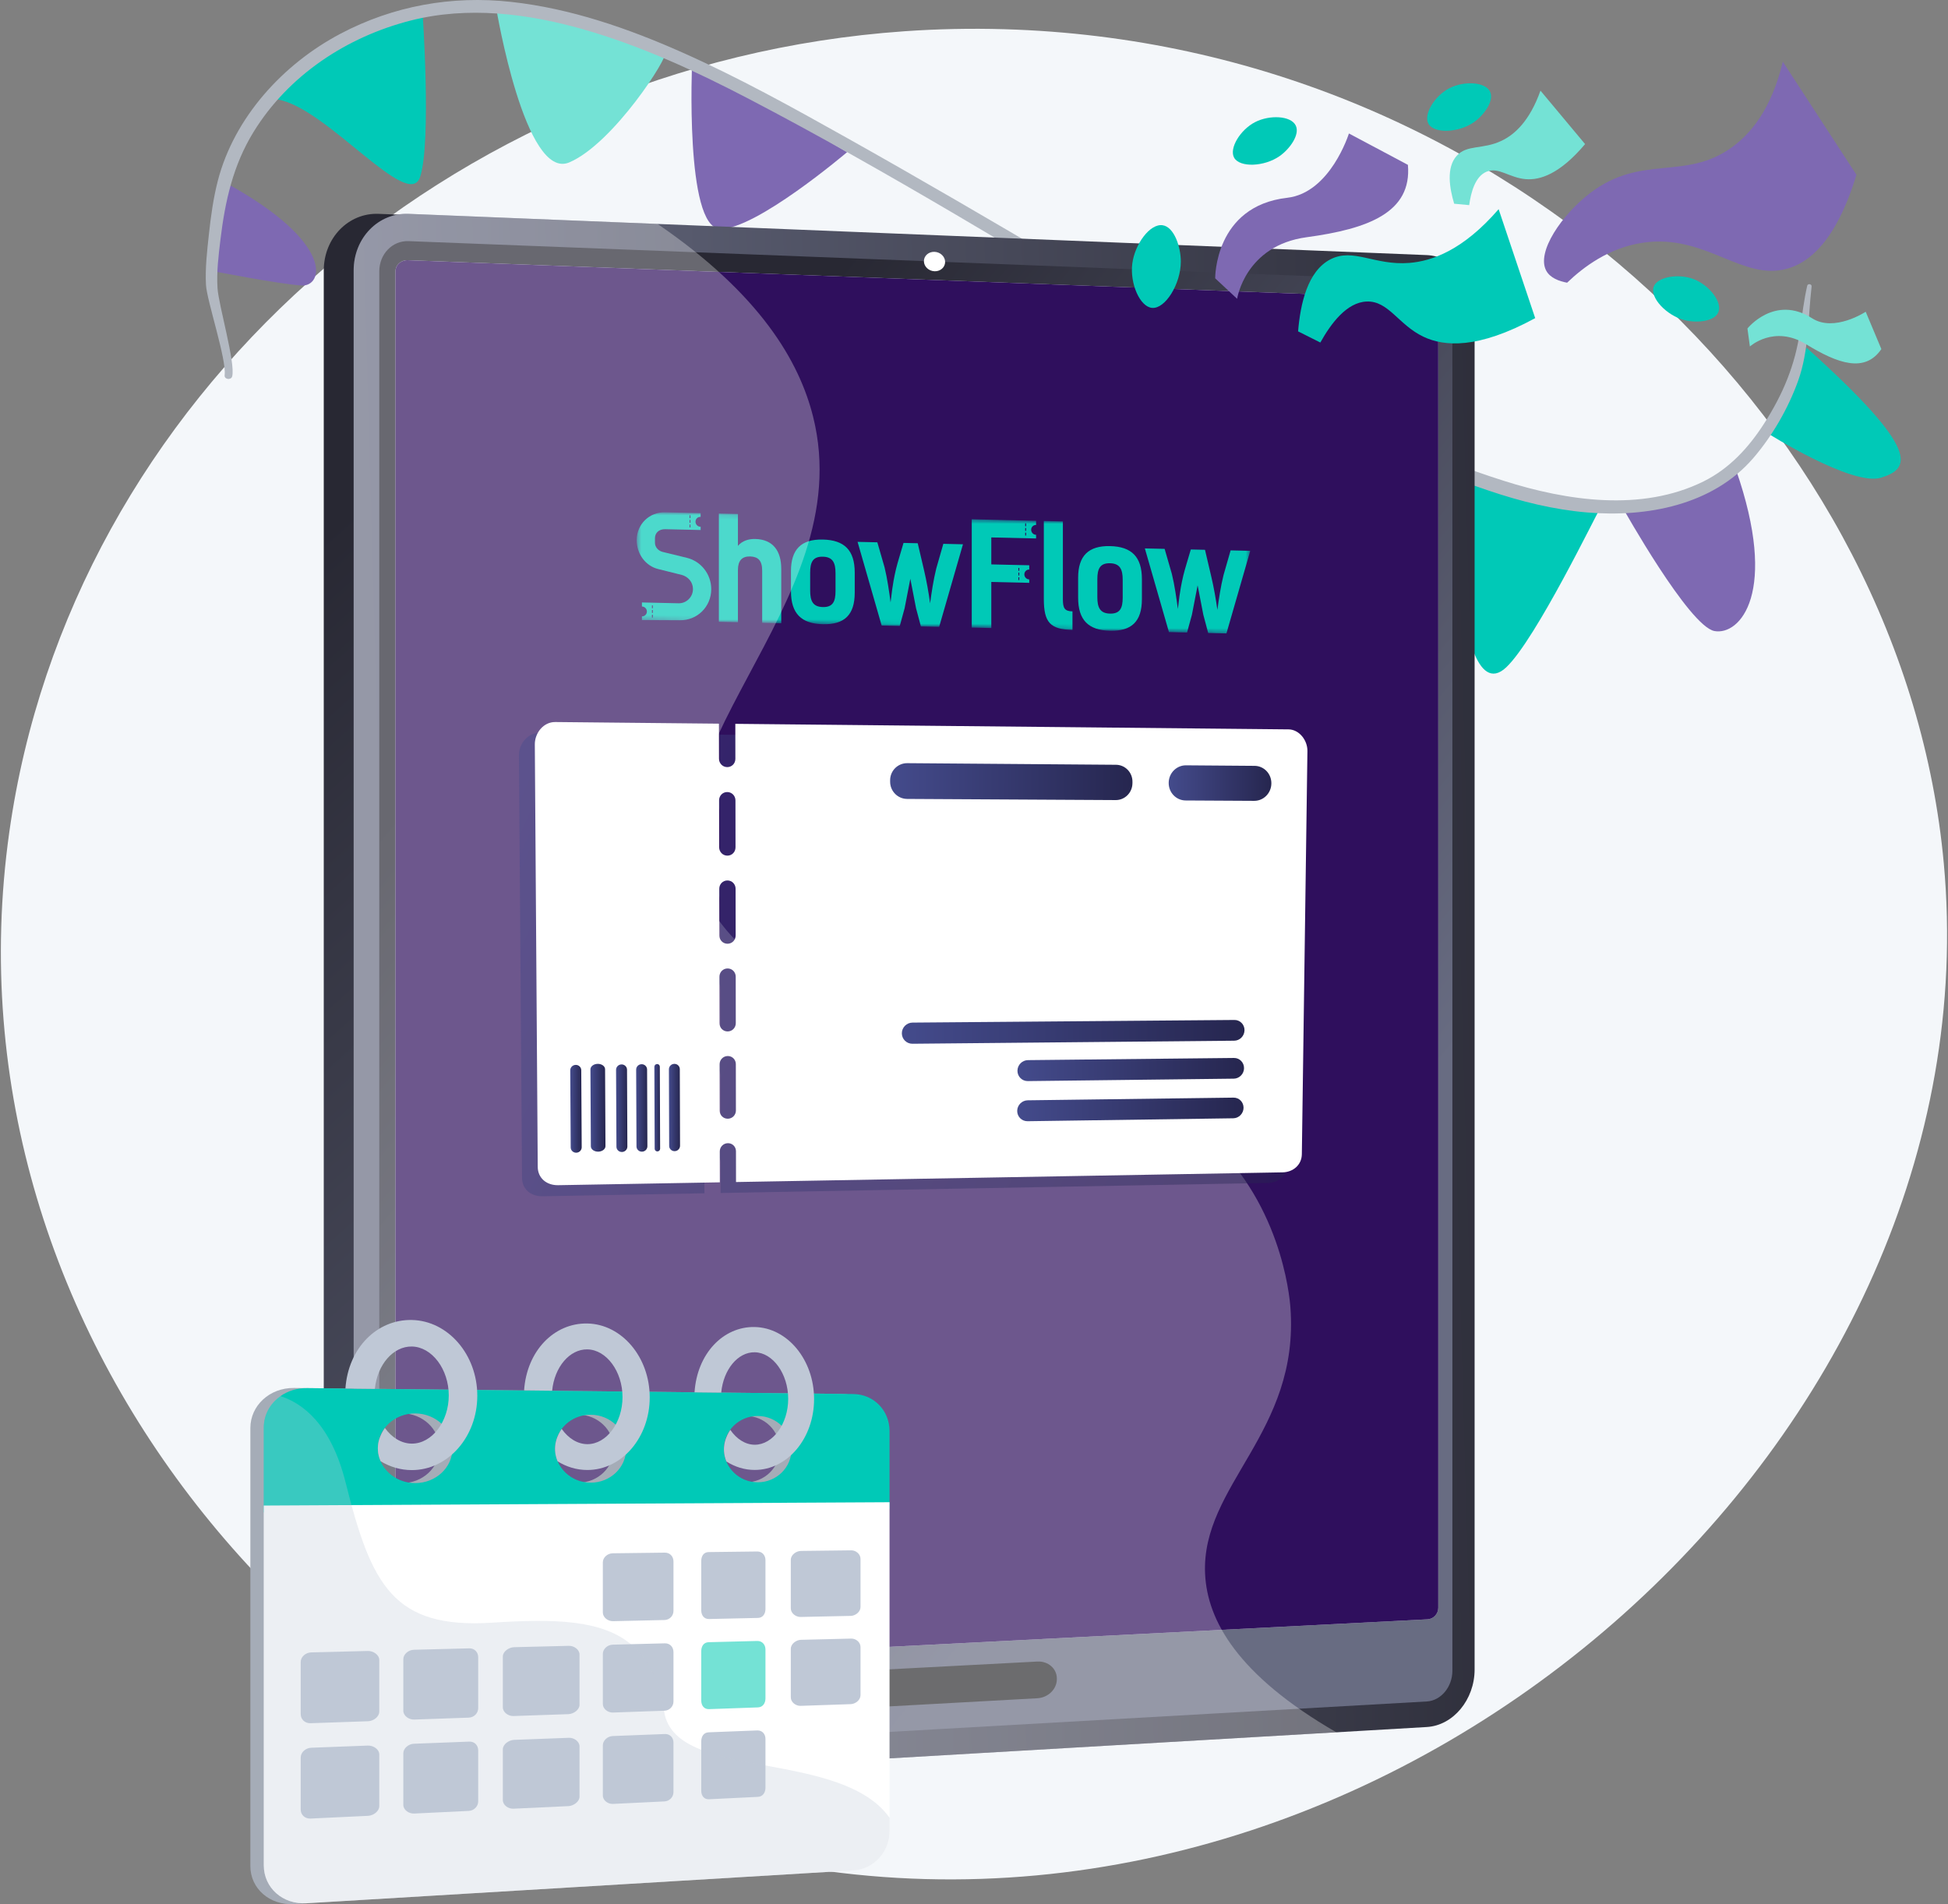 <svg width="448" height="438" viewBox="0 0 448 438" fill="none" xmlns="http://www.w3.org/2000/svg">
<rect x="0" y="0" width="448" height="438" fill="#808080" stroke="none"/>
<path d="M187.009 429.942C75.972 413.126 -14.263 308.144 2.131 191.459C16.116 91.946 103.363 14.503 207.989 7.19C215.566 6.659 223.228 6.495 230.963 6.719C289.33 8.404 341.188 31.75 379.543 67.078C417.717 102.236 442.518 149.26 447.034 198.596C459.06 329.857 325.112 450.855 187.007 429.94L187.009 429.942Z" fill="#F4F7FA"/>
<path d="M415.497 80.002L406.323 99.534C406.323 99.534 425.946 111.953 432.6 109.88C439.255 107.805 442.1 103.902 415.497 80.002Z" fill="#00C9B7"/>
<path d="M399.212 107.963C399.068 107.549 391.411 116.108 373.185 116.777C373.185 116.777 388.456 144.086 394.29 145.154C400.124 146.221 409.13 136.405 399.21 107.963H399.212Z" fill="#7E69B2"/>
<path d="M367.829 117.271C367.219 118.025 353.27 146.984 346.419 153.484C339.568 159.984 336.538 143.257 335.856 134.601C335.174 125.945 336.797 109.623 336.797 109.623L367.829 117.271Z" fill="#00C9B7"/>
<path d="M194.82 34.995C194.82 34.995 173.679 52.987 165.567 52.635C157.456 52.284 159.178 14.09 159.178 14.09L194.82 34.995Z" fill="#7E69B2"/>
<path d="M152.927 12.132C154.015 12.758 141.108 32.999 130.932 37.353C120.757 41.708 114.147 2.035 114.147 2.035C114.147 2.035 136.642 2.76 152.927 12.132Z" fill="#74E2D5"/>
<path d="M97.165 2.652C97.165 2.652 99.253 32.41 96.636 40.644C94.02 48.877 75.137 24.752 63.871 22.894C63.871 22.894 72.703 6.981 97.165 2.653V2.652Z" fill="#00C9B7"/>
<path d="M51.992 42.101L48.553 62.284C48.553 62.284 64.497 65.404 69.407 65.666C74.316 65.928 77.137 55.912 51.992 42.101Z" fill="#7E69B2"/>
<path d="M78.292 7.76C90.48 1.334 103.927 -1.077 117.589 0.438C131.215 1.947 144.327 6.482 156.801 12.017C169.875 17.819 182.4 24.783 194.867 31.774C211.591 41.152 228.143 50.832 244.66 60.573C252.986 65.483 261.305 70.403 269.641 75.298C277.923 80.16 286.143 85.216 294.627 89.719C302.927 94.125 311.575 97.823 320.324 101.236C328.728 104.517 337.191 107.848 345.79 110.583C360.315 115.201 377.533 117.789 391.768 110.742C397.72 107.797 402.138 102.977 405.691 97.454C410.005 90.746 412.895 83.936 413.973 76.007C414.443 72.555 414.852 69.132 415.62 65.728C415.748 65.162 416.701 65.301 416.634 65.886C415.794 73.122 416.027 80.627 413.539 87.574C411.277 93.888 407.598 100.291 403.215 105.375C393.857 116.226 378.707 119.033 365.008 117.878C357.304 117.229 349.759 115.354 342.45 112.88C333.763 109.941 325.156 106.632 316.639 103.236C308.043 99.808 299.557 96.07 291.421 91.65C282.966 87.058 274.735 82.015 266.455 77.114C235.284 58.664 204.39 39.545 172.265 22.771C160.024 16.378 147.394 10.524 134.079 6.731C121.291 3.089 107.551 1.398 94.502 4.712C79.744 8.46 66.315 17.322 58.286 30.393C53.601 38.021 51.758 46.307 50.7 55.102C50.254 58.803 49.786 62.541 50.024 66.274C50.275 70.212 54.182 83.46 53.4 86.558C53.158 87.513 51.523 87.296 51.66 86.286C52.143 82.713 47.563 69.132 47.371 65.533C47.165 61.643 47.627 57.736 48.045 53.875C48.491 49.762 49.052 45.639 50.084 41.626C53.845 26.997 65.126 14.706 78.29 7.765L78.292 7.76Z" fill="#B2B8C1"/>
<path d="M332.254 384.029C332.254 390.969 327.33 396.9 321.26 397.254L87.092 410.922C80.137 411.327 74.46 405.588 74.46 398.125V62.211C74.46 54.748 80.137 48.906 87.092 49.189L321.26 58.679C327.33 58.925 332.254 64.769 332.254 71.707V384.029Z" fill="url(#paint0_linear_2189_294294)"/>
<path d="M339.129 384.029C339.129 390.969 334.206 396.9 328.135 397.254L93.967 410.922C87.012 411.327 81.335 405.588 81.335 398.125V62.211C81.335 54.748 87.012 48.906 93.967 49.189L328.135 58.679C334.206 58.925 339.129 64.769 339.129 71.707V384.029Z" fill="url(#paint1_linear_2189_294294)"/>
<path d="M87.226 62.428V397.804C87.226 401.792 90.247 404.855 93.967 404.644L279.169 394.152L328.135 391.377C331.388 391.194 334.02 388.028 334.02 384.309V71.52C334.02 67.8 331.388 64.682 328.135 64.555L277.401 62.586L93.967 55.466C90.247 55.322 87.226 58.437 87.226 62.426V62.428Z" fill="url(#paint2_linear_2189_294294)"/>
<path d="M330.774 369.845C330.774 371.228 329.666 372.412 328.302 372.48L93.777 384.472C92.218 384.552 90.95 383.411 90.95 381.93V62.434C90.95 60.953 92.22 59.797 93.777 59.854L328.302 68.674C329.666 68.725 330.774 69.892 330.774 71.276V369.843V369.845Z" fill="#E7EBF2"/>
<path d="M330.774 369.845C330.774 371.228 329.666 372.412 328.302 372.48L93.777 384.472C92.218 384.552 90.95 383.411 90.95 381.93V62.434C90.95 60.953 92.22 59.797 93.777 59.854L328.302 68.674C329.666 68.725 330.774 69.892 330.774 71.276V369.843V369.845Z" fill="#2F0F5D"/>
<path d="M238.573 390.638L190.951 393.257C188.405 393.398 186.338 391.631 186.338 389.313V389.139C186.338 386.822 188.405 384.834 190.951 384.7L238.573 382.195C241.047 382.066 243.052 383.809 243.052 386.09V386.261C243.052 388.542 241.049 390.502 238.573 390.638Z" fill="#2E2E30"/>
<path d="M217.359 60.257C217.359 61.49 216.268 62.448 214.922 62.396C213.574 62.344 212.481 61.301 212.481 60.067C212.481 58.832 213.574 57.873 214.922 57.928C216.268 57.98 217.359 59.023 217.359 60.257Z" fill="white"/>
<mask id="mask0_2189_294294" style="mask-type:luminance" maskUnits="userSpaceOnUse" x="146" y="117" width="142" height="29">
<path d="M146.434 117.688L287.531 120.912V145.828L146.434 142.604V117.688Z" fill="white"/>
</mask>
<g mask="url(#mask0_2189_294294)">
<path d="M157.972 128.314L152.377 126.948C151.432 126.715 150.628 125.881 150.628 124.857V123.796C150.628 122.63 151.5 121.693 152.973 121.728L161.133 121.915V121.159C161.115 121.159 161.096 121.164 161.075 121.164C160.457 121.149 159.951 120.63 159.951 120.003C159.951 119.375 160.454 118.878 161.075 118.892C161.093 118.892 161.109 118.896 161.126 118.9V118.025L152.98 117.838C149.336 117.752 146.434 120.586 146.434 124.228C146.434 127.517 148.533 130.184 151.328 130.882L156.781 132.245C158.249 132.632 159.368 133.897 159.368 135.488C159.368 137.328 157.864 138.812 156.047 138.77L147.633 138.579V139.508H147.648C148.266 139.523 148.772 140.042 148.772 140.67C148.772 141.297 148.269 141.794 147.648 141.78H147.63V142.628L156.297 142.674C160.32 142.767 163.569 139.587 163.569 135.518C163.569 132.05 161.192 129.097 157.975 128.315L157.972 128.309V128.314ZM158.582 118.517L158.788 118.522V119.177L158.582 119.172V118.515V118.517ZM158.582 119.589L158.788 119.594V120.249L158.582 120.244V119.589ZM158.582 120.661L158.788 120.665V121.32L158.582 121.316V120.661ZM150.138 142.055L149.932 142.05V141.395L150.138 141.4V142.055ZM150.138 140.983L149.932 140.978V140.323L150.138 140.328V140.983ZM150.138 139.911L149.932 139.906V139.251L150.138 139.256V139.911Z" fill="#00C9B7"/>
<path d="M237.148 121.86C237.148 121.232 237.651 120.735 238.273 120.75H238.279V119.79L223.485 119.451V144.364L227.979 144.466V133.866L236.705 134.066V133.28H236.702C236.081 133.265 235.578 132.746 235.578 132.119C235.578 131.491 236.081 130.994 236.702 131.008H236.705V130.026L227.979 129.826V123.622L238.279 123.857V123.02H238.273C237.651 123.005 237.148 122.486 237.148 121.858V121.86ZM234.206 130.638L234.412 130.643V131.297L234.206 131.293V130.638ZM234.206 131.71L234.412 131.714V132.369L234.206 132.365V131.71ZM234.206 132.781L234.412 132.786V133.441L234.206 133.436V132.781ZM235.983 123.184L235.776 123.179V122.525L235.983 122.529V123.184ZM235.983 122.112L235.776 122.108V121.453L235.983 121.457V122.112ZM235.983 121.041L235.776 121.036V120.381L235.983 120.386V121.041Z" fill="#00C9B7"/>
<path d="M175.284 143.264V131.259C175.284 128.93 174.354 128.066 172.53 127.994C170.64 127.951 169.711 128.967 169.711 131.103V143.137L165.326 143.037V118.124L169.711 118.224V125.568C170.671 124.394 172.177 123.941 173.682 123.977C177.781 124.071 179.671 126.737 179.671 130.844V143.366L175.286 143.265L175.284 143.264Z" fill="#00C9B7"/>
<path d="M189.237 124.108C184.274 123.994 181.904 126.366 181.904 131.381V135.975C181.904 141.12 184.276 143.47 189.237 143.583C194.2 143.696 196.571 141.455 196.571 136.31V131.716C196.571 126.571 194.199 124.221 189.237 124.108ZM192.153 135.983C192.153 138.345 191.546 139.69 189.237 139.637C186.929 139.585 186.322 138.211 186.322 135.848V131.706C186.322 129.344 186.929 127.999 189.237 128.052C191.546 128.104 192.153 129.478 192.153 131.841V135.983Z" fill="#00C9B7"/>
<path d="M211.058 124.959L212.499 131.107C213.109 133.711 213.554 136.243 213.907 138.776C214.227 136.358 214.676 133.36 215.316 130.785L216.947 125.093L221.463 125.197L215.986 144.195L211.791 144.099L210.67 139.899L209.358 133.139L208.047 139.903L206.925 143.986L202.764 143.89L197.224 124.641L201.77 124.745L203.435 130.512C204.075 133.115 204.491 136.133 204.813 138.567C205.071 136.828 205.133 134.887 206.063 130.895C206.448 129.285 207.119 127.264 207.791 124.884L211.059 124.959V124.962L211.058 124.959Z" fill="#00C9B7"/>
<path d="M240.058 119.83L244.44 119.93V137.799C244.44 139.898 244.823 140.586 246.648 140.63V144.895C241.562 144.778 240.058 143.225 240.058 137.764V119.831H240.062L240.058 119.83Z" fill="#00C9B7"/>
<path d="M255.282 125.616C250.318 125.502 247.948 127.874 247.948 132.889V137.483C247.948 142.628 250.32 144.978 255.282 145.091C260.245 145.205 262.615 142.963 262.615 137.818V133.224C262.615 128.079 260.243 125.729 255.282 125.616ZM258.197 137.491C258.197 139.853 257.59 141.198 255.282 141.146C252.973 141.093 252.366 139.719 252.366 137.357V133.214C252.366 130.852 252.973 129.507 255.282 129.56C257.59 129.612 258.197 130.986 258.197 133.349V137.491Z" fill="#00C9B7"/>
<path d="M277.124 126.467L278.565 132.615C279.175 135.219 279.621 137.751 279.974 140.285C280.294 137.866 280.742 134.868 281.383 132.293L283.016 126.601L287.531 126.705L282.055 145.703L277.861 145.607L276.739 141.407L275.428 134.647L274.116 141.411L272.995 145.494L268.834 145.398L263.294 126.149L267.84 126.253L269.505 132.02C270.145 134.623 270.559 137.641 270.883 140.075C271.14 138.336 271.203 136.395 272.132 132.403C272.517 130.793 273.187 128.772 273.861 126.392L277.129 126.467V126.47H277.126L277.124 126.467Z" fill="#00C9B7"/>
</g>
<g style="mix-blend-mode:screen" opacity="0.3">
<path d="M277.147 362.046C276.191 341.577 298.951 329.573 296.764 300.698C296.566 298.093 294.533 275.749 276.549 260.602C260.4 247.002 246.825 252.118 216.936 241.27C195.988 233.667 172.436 225.119 162.911 207.97C143.994 173.911 198.047 139.895 186.985 95.804C183.814 83.17 174.864 67.683 151.224 51.511L93.967 49.19C87.012 48.909 81.335 54.749 81.335 62.212V398.126C81.335 405.59 87.012 411.329 93.967 410.923L307.328 398.47C284.602 385.333 277.645 372.71 277.148 362.046H277.147Z" fill="white"/>
</g>
<path d="M279.469 64.019L284.515 68.731C284.515 68.731 286.33 56.485 300.518 54.565C314.706 52.645 324.744 48.853 323.789 37.919L310.224 30.702C310.224 30.702 305.972 44.358 296.031 45.495C279.282 47.412 279.469 64.019 279.469 64.019Z" fill="#7E69B2"/>
<path d="M298.533 76.224C299.052 69.993 300.678 62.328 306.028 59.626C311.272 56.975 316.122 61.103 324.088 60.479C329.302 60.07 336.471 57.578 344.654 48.118C347.458 56.471 350.261 64.825 353.064 73.178C339.886 80.352 332.105 79.73 327.318 77.435C321.609 74.699 319.335 69.188 314.344 69.357C309.708 69.513 306.063 74.459 303.651 78.79C301.945 77.933 300.239 77.079 298.533 76.222V76.224Z" fill="#00C9B7"/>
<path d="M401.876 75.558L402.438 79.702C402.438 79.702 407.983 74.651 415.376 79.187C422.768 83.724 428.933 85.791 432.674 80.294L429.075 71.71C429.075 71.71 421.847 76.488 416.746 73.213C408.154 67.694 401.876 75.558 401.876 75.558Z" fill="#74E2D5"/>
<path d="M334.428 46.862C333.349 43.23 332.581 38.546 335.006 35.845C337.383 33.195 341.028 34.457 345.387 32.353C348.24 30.976 351.739 27.991 354.277 20.85C357.697 24.948 361.118 29.047 364.539 33.144C358.679 40.093 354.149 41.455 350.943 41.212C347.119 40.925 344.622 38.313 341.843 39.508C339.26 40.617 338.292 44.211 337.883 47.185C336.731 47.078 335.581 46.969 334.429 46.862H334.428Z" fill="#74E2D5"/>
<path d="M355.604 62.269C353.269 57.985 359.235 49.34 365.677 44.422C377.554 35.353 387.498 41.661 398.274 33.9C402.406 30.924 407.323 25.403 410.013 14.197C415.657 22.868 421.3 31.539 426.944 40.209C422.214 55.642 416.011 60.351 411.17 61.763C400.694 64.817 392.314 53.696 377.826 55.832C369.954 56.992 364.07 61.507 360.401 65.028C358.574 64.686 356.523 63.955 355.604 62.269Z" fill="#7E69B2"/>
<path d="M333.341 20.285C336.646 18.584 341.581 18.784 342.686 21.085C343.693 23.18 341.284 26.491 338.956 28.116C335.434 30.574 329.8 30.772 328.512 28.478C327.311 26.336 329.913 22.049 333.341 20.285Z" fill="#00C9B7"/>
<path d="M260.411 60.592C260.991 56.173 264.455 51.388 267.372 51.809C270.026 52.191 271.567 56.782 271.564 60.175C271.557 65.311 268.006 71.056 264.975 70.823C262.146 70.604 259.809 65.175 260.409 60.593L260.411 60.592Z" fill="#00C9B7"/>
<path d="M288.656 28.085C291.961 26.384 296.895 26.583 298.001 28.885C299.007 30.979 296.598 34.291 294.271 35.915C290.748 38.374 285.114 38.572 283.827 36.278C282.626 34.136 285.228 29.848 288.656 28.085Z" fill="#00C9B7"/>
<path d="M389.662 64.266C393.11 65.654 396.185 69.518 395.165 71.862C394.239 73.991 390.158 74.334 387.407 73.635C383.244 72.577 379.41 68.443 380.305 65.969C381.14 63.659 386.086 62.827 389.662 64.266Z" fill="#00C9B7"/>
<path d="M202.186 329.255C202.186 324.544 198.382 320.683 193.627 320.632L67.6 319.265C62 319.204 57.578 323.33 57.578 328.485V429.255C57.578 434.41 62.014 438.317 67.615 437.98L70.632 437.798L70.792 437.049L193.648 426.484C198.403 426.188 202.187 426.057 202.187 421.346V329.257L202.186 329.255ZM92.486 341.152C87.716 341.163 83.83 337.56 83.83 333.105C83.83 328.65 87.716 325.067 92.486 325.102C97.229 325.137 101.053 328.741 101.053 333.149C101.053 337.558 97.229 341.143 92.486 341.152ZM132.988 341.058C128.45 341.069 124.754 337.555 124.754 333.208C124.754 328.862 128.452 325.367 132.988 325.402C137.501 325.436 141.14 328.95 141.14 333.252C141.14 337.553 137.501 341.048 132.988 341.06V341.058ZM171.548 340.969C167.225 340.978 163.705 337.549 163.705 333.308C163.705 329.066 167.227 325.654 171.548 325.688C175.846 325.72 179.314 329.15 179.314 333.349C179.314 337.549 175.846 340.959 171.548 340.97V340.969Z" fill="#A5ACB7"/>
<path d="M204.575 347.034V329.17C204.575 324.469 200.977 320.71 196.239 320.659L70.612 319.301C68.263 319.276 66.18 319.947 64.455 321.177C62.096 322.856 60.666 325.439 60.666 328.407V347.888L204.575 347.035V347.034ZM174.297 325.709C178.579 325.741 182.038 329.162 182.038 333.357C182.038 337.552 178.579 340.953 174.297 340.962C169.99 340.972 166.479 337.55 166.479 333.317C166.479 329.084 169.992 325.677 174.297 325.709ZM135.875 325.423C140.37 325.456 143.999 328.963 143.999 333.26C143.999 337.557 140.37 341.04 135.875 341.05C131.354 341.061 127.667 337.555 127.667 333.218C127.667 328.881 131.354 325.389 135.875 325.423ZM95.52 325.122C100.243 325.158 104.056 328.752 104.056 333.157C104.056 337.563 100.243 341.133 95.52 341.144C90.769 341.155 86.894 337.56 86.894 333.114C86.894 328.669 90.769 325.089 95.52 325.124V325.122Z" fill="#00C9B7"/>
<path d="M60.666 346.312V429.067C60.666 434.21 64.978 438.127 70.556 437.791L196.207 430.236C200.946 429.95 204.575 425.923 204.575 421.219V345.545L60.666 346.312Z" fill="white"/>
<path d="M154.884 359.161C154.884 358.033 154.075 357.129 152.909 357.144L140.91 357.294C139.723 357.308 138.638 358.248 138.638 359.386V370.894C138.638 372.035 139.793 372.932 140.98 372.907L152.815 372.642C153.983 372.616 154.885 371.68 154.885 370.551V359.16L154.884 359.161Z" fill="#BFC8D6"/>
<path d="M176.041 358.87C176.041 357.757 175.287 356.866 174.15 356.878L162.978 357.014C161.824 357.028 161.273 357.942 161.273 359.067V370.413C161.273 371.538 161.906 372.439 163.061 372.413L174.3 372.162C175.436 372.137 176.041 371.221 176.041 370.108V358.87Z" fill="#BFC8D6"/>
<path d="M197.9 358.576C197.9 357.477 196.858 356.599 195.753 356.613L184.206 356.751C183.083 356.765 181.87 357.672 181.87 358.781V369.972C181.87 371.081 183.011 371.964 184.134 371.939L195.638 371.693C196.743 371.669 197.9 370.761 197.9 369.662V358.576Z" fill="#BFC8D6"/>
<path d="M154.884 379.996C154.884 378.868 154.075 377.975 152.909 378.004L140.91 378.312C139.723 378.343 138.638 379.295 138.638 380.435V391.943C138.638 393.083 139.793 393.967 140.98 393.925L152.815 393.505C153.983 393.463 154.885 392.516 154.885 391.387V379.996H154.884Z" fill="#BFC8D6"/>
<path d="M176.041 379.426C176.041 378.312 175.287 377.432 174.15 377.461L162.978 377.745C161.824 377.776 161.273 378.697 161.273 379.822V391.168C161.273 392.293 161.906 393.184 163.061 393.142L174.3 392.743C175.436 392.703 176.041 391.777 176.041 390.663V379.426Z" fill="#74E2D5"/>
<path d="M197.9 378.854C197.9 377.755 196.858 376.886 195.753 376.915L184.206 377.197C183.083 377.226 181.87 378.143 181.87 379.251V390.443C181.87 391.551 183.011 392.424 184.134 392.385L195.638 391.994C196.743 391.956 197.9 391.039 197.9 389.941V378.855V378.854Z" fill="#BFC8D6"/>
<path d="M87.225 381.833C87.225 380.656 85.873 379.731 84.603 379.763L71.586 380.087C70.294 380.121 69.158 381.105 69.158 382.293V394.301C69.158 395.491 70.132 396.427 71.425 396.38L84.64 395.925C85.91 395.88 87.225 394.892 87.225 393.714V381.833Z" fill="#BFC8D6"/>
<path d="M109.976 381.207C109.976 380.047 109.142 379.127 107.908 379.159L95.188 379.485C93.932 379.517 92.755 380.497 92.755 381.67V393.505C92.755 394.677 94.015 395.585 95.271 395.54L107.788 395.098C109.023 395.054 109.976 394.08 109.976 392.92V381.207Z" fill="#BFC8D6"/>
<path d="M133.282 380.598C133.282 379.454 132.035 378.55 130.833 378.581L118.235 378.892C117.014 378.924 115.641 379.886 115.641 381.041V392.711C115.641 393.868 116.875 394.77 118.096 394.727L130.71 394.296C131.91 394.253 133.281 393.293 133.281 392.149V380.598H133.282Z" fill="#BFC8D6"/>
<path d="M154.884 400.831C154.884 399.703 154.075 398.821 152.909 398.866L140.91 399.331C139.723 399.377 138.638 400.343 138.638 401.482V412.99C138.638 414.131 139.793 415 140.98 414.942L152.815 414.367C153.983 414.311 154.885 413.351 154.885 412.222V400.831H154.884Z" fill="#BFC8D6"/>
<path d="M176.041 399.979C176.041 398.866 175.287 397.997 174.15 398.04L162.978 398.473C161.824 398.518 161.273 399.449 161.273 400.574V411.92C161.273 413.044 161.906 413.926 163.061 413.87L174.3 413.321C175.436 413.266 176.041 412.33 176.041 411.217V399.979Z" fill="#BFC8D6"/>
<path d="M87.225 403.564C87.225 402.386 85.873 401.476 84.603 401.525L71.586 402.019C70.294 402.068 69.158 403.067 69.158 404.255V416.263C69.158 417.453 70.132 418.376 71.425 418.312L84.64 417.686C85.91 417.624 87.225 416.622 87.225 415.445V403.564Z" fill="#BFC8D6"/>
<path d="M109.976 402.633C109.976 401.473 109.142 400.564 107.908 400.612L95.188 401.102C93.932 401.15 92.755 402.145 92.755 403.318V415.153C92.755 416.325 94.015 417.218 95.271 417.158L107.788 416.552C109.023 416.493 109.976 415.506 109.976 414.346V402.633Z" fill="#BFC8D6"/>
<path d="M133.282 401.725C133.282 400.581 132.035 399.689 130.833 399.736L118.235 400.209C117.014 400.257 115.641 401.232 115.641 402.387V414.057C115.641 415.214 116.875 416.102 118.096 416.043L130.71 415.452C131.91 415.394 133.281 414.421 133.281 413.276V401.725H133.282Z" fill="#BFC8D6"/>
<path d="M94.719 303.628C86.72 303.463 80.084 310.053 79.44 319.396L86.215 319.469C86.768 313.888 90.445 309.658 94.718 309.73C99.33 309.807 103.206 314.944 103.206 320.977C103.206 327.011 99.33 332.081 94.718 332.066C92.314 332.058 90.098 330.659 88.518 328.467C87.603 329.733 86.025 332.629 87.519 336.105C89.67 337.416 92.122 338.159 94.716 338.157C103.052 338.152 109.77 330.49 109.77 321.043C109.77 311.596 103.052 303.799 94.716 303.628H94.719Z" fill="#BFC8D6"/>
<path d="M135.079 304.435C127.461 304.278 121.142 310.711 120.53 319.827L126.982 319.897C127.508 314.45 131.009 310.321 135.081 310.39C139.474 310.463 143.167 315.476 143.167 321.364C143.167 327.252 139.474 332.202 135.081 332.189C132.79 332.181 130.68 330.816 129.177 328.678C128.305 329.913 126.802 332.739 128.225 336.13C130.274 337.41 132.61 338.135 135.081 338.133C143.02 338.13 149.422 330.648 149.422 321.426C149.422 312.204 143.02 304.596 135.081 304.433L135.079 304.435Z" fill="#BFC8D6"/>
<path d="M173.572 305.245C166.323 305.096 160.31 311.372 159.729 320.265L165.866 320.332C166.366 315.019 169.698 310.99 173.572 311.056C177.752 311.126 181.268 316.014 181.268 321.76C181.268 327.506 177.754 332.335 173.572 332.322C171.393 332.316 169.385 330.983 167.954 328.897C167.125 330.102 165.695 332.859 167.048 336.167C168.998 337.416 171.22 338.122 173.572 338.122C181.129 338.119 187.223 330.819 187.223 321.821C187.223 312.823 181.129 305.401 173.572 305.246V305.245Z" fill="#BFC8D6"/>
<g style="mix-blend-mode:multiply" opacity="0.3">
<path d="M204.575 418.124V421.22C204.575 425.921 200.977 429.951 196.239 430.236L70.559 437.791C64.982 438.127 60.668 434.21 60.668 429.068V328.405C60.668 325.437 62.094 322.803 64.455 321.126C69.576 322.76 76.123 327.558 79.487 341.02C85.412 364.704 90.482 374.699 113.174 373.253C127.586 372.335 138.579 372.533 145.414 378.48C149.077 381.662 151.563 386.512 152.743 393.75C153.433 397.984 156.519 400.559 160.923 402.347C165.228 404.101 170.671 405.102 176.469 406.182C187.087 408.152 199.088 410.377 204.575 418.123V418.124Z" fill="#BFC8D6"/>
</g>
<g style="mix-blend-mode:multiply" opacity="0.4">
<path d="M292.931 170.173L165.522 168.983L165.538 177.041C165.54 178.098 164.722 178.949 163.658 178.941C162.594 178.935 161.77 178.071 161.767 177.013L161.748 168.948L124.04 168.595C121.338 168.57 119.318 171.105 119.339 173.763L120.054 270.955C120.073 273.55 122.099 275.218 124.766 275.169L162.002 274.485L161.984 267.384C161.981 266.348 162.792 265.495 163.847 265.479C164.899 265.461 165.714 266.289 165.716 267.324L165.73 274.418L291.614 272.106C294.05 272.062 296.028 270.399 296.061 267.921L297.309 175.186C297.343 172.651 295.397 170.197 292.932 170.173H292.931ZM165.697 257.944C165.698 258.981 164.888 259.834 163.834 259.849C162.78 259.865 161.963 259.035 161.962 257.997L161.936 247.329C161.933 246.288 162.746 245.435 163.804 245.423C164.859 245.412 165.674 246.246 165.677 247.286L165.698 257.942L165.697 257.944ZM165.657 237.861C165.658 238.903 164.847 239.756 163.789 239.765C162.732 239.775 161.915 238.938 161.912 237.895L161.887 227.178C161.884 226.132 162.7 225.279 163.757 225.274C164.815 225.268 165.633 226.111 165.634 227.156L165.655 237.863L165.657 237.861ZM165.617 217.685C165.618 218.731 164.804 219.584 163.744 219.587C162.685 219.592 161.866 218.745 161.863 217.697L161.837 206.929C161.834 205.878 162.652 205.025 163.713 205.025C164.773 205.025 165.593 205.877 165.594 206.926L165.615 217.685H165.617ZM165.577 197.412C165.578 198.465 164.762 199.316 163.701 199.315C162.639 199.315 161.818 198.458 161.815 197.406L161.789 186.585C161.786 185.529 162.606 184.678 163.669 184.683C164.733 184.687 165.554 185.548 165.556 186.603L165.577 197.412Z" fill="url(#paint3_linear_2189_294294)"/>
<path d="M257.002 182.604C256.983 184.751 255.259 186.481 253.147 186.472L205.107 186.238C202.94 186.227 201.184 184.454 201.189 182.275V181.93C201.194 179.75 202.959 177.994 205.13 178.01L253.216 178.349C255.329 178.363 257.024 180.117 257.005 182.266L257.002 182.604Z" fill="url(#paint4_linear_2189_294294)"/>
<path d="M289.001 182.639C288.974 184.852 287.204 186.637 285.046 186.626L269.26 186.55C267.082 186.538 265.331 184.725 265.353 182.499V182.47C265.376 180.242 267.163 178.446 269.343 178.462L285.143 178.574C287.303 178.59 289.03 180.396 289.003 182.612V182.641L289.001 182.639Z" fill="url(#paint5_linear_2189_294294)"/>
<path d="M282.837 239.412C282.821 240.728 281.76 241.807 280.466 241.819L206.345 242.569C204.997 242.583 203.908 241.503 203.911 240.158C203.914 238.813 205.012 237.713 206.36 237.7L280.522 237.046C281.817 237.035 282.853 238.094 282.838 239.411L282.837 239.412Z" fill="url(#paint6_linear_2189_294294)"/>
<path d="M282.734 248.147C282.718 249.462 281.659 250.54 280.365 250.556L232.932 251.147C231.605 251.163 230.535 250.097 230.543 248.764C230.551 247.43 231.634 246.337 232.961 246.323L280.42 245.792C281.714 245.778 282.749 246.832 282.733 248.147H282.734Z" fill="url(#paint7_linear_2189_294294)"/>
<path d="M282.626 257.261C282.61 258.573 281.551 259.651 280.26 259.67L232.878 260.378C231.552 260.397 230.484 259.336 230.49 258.006C230.498 256.675 231.579 255.583 232.907 255.563L280.316 254.916C281.608 254.899 282.642 255.948 282.627 257.26L282.626 257.261Z" fill="url(#paint8_linear_2189_294294)"/>
<path d="M130.177 266.44C130.182 267.122 129.618 267.683 128.918 267.696C128.218 267.707 127.648 267.164 127.643 266.481L127.528 248.744C127.524 248.059 128.089 247.498 128.79 247.49C129.492 247.482 130.063 248.032 130.067 248.715L130.175 266.442L130.177 266.44Z" fill="url(#paint9_linear_2189_294294)"/>
<path d="M135.654 266.16C135.658 266.855 134.913 267.432 133.977 267.448C133.041 267.464 132.289 266.911 132.284 266.215L132.18 248.527C132.175 247.827 132.923 247.252 133.862 247.242C134.8 247.231 135.552 247.79 135.557 248.488L135.654 266.16Z" fill="url(#paint10_linear_2189_294294)"/>
<path d="M140.697 266.269C140.7 266.949 140.14 267.508 139.443 267.52C138.747 267.531 138.18 266.989 138.177 266.309L138.084 248.619C138.081 247.936 138.643 247.376 139.341 247.368C140.038 247.361 140.606 247.908 140.609 248.591L140.696 266.269H140.697Z" fill="url(#paint11_linear_2189_294294)"/>
<path d="M152.83 266.074C152.831 266.751 152.274 267.31 151.582 267.322C150.89 267.333 150.328 266.793 150.325 266.114L150.258 248.48C150.255 247.8 150.815 247.241 151.508 247.233C152.202 247.225 152.764 247.771 152.767 248.452L152.828 266.074H152.83Z" fill="url(#paint12_linear_2189_294294)"/>
<path d="M145.309 266.195C145.312 266.874 144.751 267.433 144.058 267.445C143.363 267.456 142.798 266.914 142.795 266.235L142.712 248.567C142.708 247.885 143.271 247.325 143.966 247.317C144.66 247.309 145.228 247.856 145.231 248.538L145.307 266.195H145.309Z" fill="url(#paint13_linear_2189_294294)"/>
<path d="M148.239 266.763C148.239 267.101 147.961 267.381 147.614 267.387C147.267 267.394 146.986 267.122 146.985 266.783L146.906 247.902C146.906 247.562 147.186 247.282 147.533 247.278C147.879 247.274 148.162 247.548 148.164 247.888L148.24 266.763H148.239Z" fill="url(#paint14_linear_2189_294294)"/>
</g>
<path d="M296.317 167.773L169.109 166.5L169.121 174.554C169.123 175.611 168.305 176.461 167.243 176.453C166.181 176.445 165.358 175.582 165.356 174.523L165.34 166.461L127.693 166.084C124.997 166.057 122.979 168.591 122.997 171.247L123.669 268.405C123.687 271.001 125.709 272.669 128.372 272.621L165.548 271.963L165.534 264.864C165.532 263.829 166.342 262.976 167.393 262.96C168.444 262.944 169.255 263.77 169.257 264.805L169.268 271.896L294.956 269.669C297.389 269.626 299.365 267.966 299.398 265.487L300.681 172.784C300.716 170.25 298.775 167.795 296.314 167.769L296.317 167.773ZM169.246 255.428C169.246 256.465 168.438 257.316 167.385 257.331C166.332 257.345 165.518 256.516 165.516 255.478L165.495 244.815C165.494 243.775 166.305 242.922 167.359 242.911C168.414 242.9 169.227 243.735 169.228 244.775L169.244 255.428H169.246ZM169.216 235.354C169.216 236.395 168.406 237.247 167.351 237.256C166.296 237.266 165.481 236.427 165.478 235.384L165.457 224.67C165.455 223.624 166.268 222.773 167.326 222.768C168.382 222.763 169.198 223.606 169.2 224.651L169.216 235.355V235.354ZM169.185 215.183C169.187 216.23 168.374 217.081 167.316 217.084C166.259 217.087 165.441 216.241 165.439 215.193L165.419 204.428C165.417 203.377 166.232 202.526 167.292 202.527C168.351 202.527 169.169 203.379 169.171 204.428L169.187 215.182L169.185 215.183ZM169.153 194.917C169.155 195.968 168.339 196.82 167.28 196.818C166.219 196.816 165.399 195.96 165.398 194.908L165.377 184.092C165.375 183.036 166.193 182.184 167.256 182.191C168.318 182.197 169.137 183.057 169.139 184.111L169.155 194.917H169.153Z" fill="white"/>
<path d="M260.438 180.175C260.419 182.32 258.695 184.05 256.588 184.037L208.623 183.772C206.459 183.761 204.706 181.986 204.713 179.807V179.462C204.719 177.283 206.483 175.53 208.649 175.546L256.66 175.916C258.77 175.932 260.462 177.686 260.443 179.833L260.44 180.172L260.438 180.175Z" fill="url(#paint15_linear_2189_294294)"/>
<path d="M292.387 180.231C292.359 182.443 290.592 184.226 288.437 184.215L272.676 184.128C270.5 184.116 268.752 182.303 268.775 180.076V180.047C268.797 177.819 270.583 176.026 272.76 176.042L288.536 176.164C290.693 176.18 292.416 177.99 292.387 180.202V180.231Z" fill="url(#paint16_linear_2189_294294)"/>
<path d="M286.21 236.981C286.194 238.297 285.134 239.374 283.843 239.387L209.837 240.087C208.492 240.099 207.404 239.019 207.408 237.676C207.411 236.331 208.507 235.232 209.853 235.221L283.9 234.617C285.193 234.606 286.228 235.667 286.212 236.983L286.21 236.981Z" fill="url(#paint17_linear_2189_294294)"/>
<path d="M286.103 245.713C286.087 247.026 285.028 248.104 283.738 248.118L236.378 248.677C235.052 248.693 233.985 247.626 233.993 246.294C234.001 244.962 235.083 243.869 236.408 243.855L283.793 243.356C285.084 243.342 286.118 244.398 286.102 245.711L286.103 245.713Z" fill="url(#paint18_linear_2189_294294)"/>
<path d="M285.991 254.824C285.975 256.136 284.918 257.212 283.629 257.231L236.319 257.907C234.995 257.926 233.928 256.864 233.936 255.535C233.944 254.206 235.025 253.113 236.349 253.096L283.685 252.481C284.976 252.463 286.007 253.514 285.991 254.826V254.824Z" fill="url(#paint19_linear_2189_294294)"/>
<path d="M133.779 263.897C133.782 264.579 133.22 265.14 132.522 265.151C131.824 265.162 131.254 264.619 131.249 263.937L131.142 246.204C131.137 245.519 131.702 244.959 132.402 244.951C133.102 244.943 133.672 245.492 133.677 246.176L133.779 263.896V263.897Z" fill="url(#paint20_linear_2189_294294)"/>
<path d="M139.247 263.623C139.25 264.317 138.507 264.894 137.573 264.909C136.638 264.923 135.888 264.37 135.883 263.675L135.785 245.994C135.782 245.294 136.528 244.721 137.464 244.711C138.4 244.701 139.153 245.259 139.156 245.959L139.245 263.624L139.247 263.623Z" fill="url(#paint21_linear_2189_294294)"/>
<path d="M144.282 263.735C144.285 264.413 143.724 264.974 143.029 264.985C142.335 264.996 141.769 264.453 141.766 263.774L141.681 246.091C141.678 245.409 142.24 244.849 142.937 244.842C143.633 244.834 144.199 245.382 144.202 246.064L144.282 263.736V263.735Z" fill="url(#paint22_linear_2189_294294)"/>
<path d="M156.395 263.548C156.396 264.225 155.839 264.782 155.149 264.794C154.459 264.805 153.897 264.263 153.895 263.586L153.836 245.959C153.834 245.278 154.393 244.721 155.085 244.713C155.777 244.705 156.339 245.251 156.341 245.932L156.395 263.548Z" fill="url(#paint23_linear_2189_294294)"/>
<path d="M148.886 263.664C148.889 264.343 148.33 264.902 147.636 264.913C146.943 264.925 146.379 264.383 146.376 263.704L146.301 246.042C146.298 245.36 146.858 244.801 147.553 244.794C148.248 244.786 148.812 245.334 148.815 246.015L148.886 263.666V263.664Z" fill="url(#paint24_linear_2189_294294)"/>
<path d="M151.812 264.233C151.812 264.571 151.534 264.851 151.187 264.856C150.842 264.861 150.56 264.591 150.56 264.252L150.489 245.377C150.489 245.037 150.769 244.757 151.116 244.754C151.462 244.751 151.743 245.024 151.745 245.364L151.814 264.233H151.812Z" fill="url(#paint25_linear_2189_294294)"/>
<defs>
<linearGradient id="paint0_linear_2189_294294" x1="89.303" y1="109.132" x2="316.324" y2="359.297" gradientUnits="userSpaceOnUse">
<stop stop-color="#282833"/>
<stop offset="1" stop-color="#686C82"/>
</linearGradient>
<linearGradient id="paint1_linear_2189_294294" x1="86.349" y1="230.256" x2="371.653" y2="222.308" gradientUnits="userSpaceOnUse">
<stop stop-color="#686C82"/>
<stop offset="1" stop-color="#282833"/>
</linearGradient>
<linearGradient id="paint2_linear_2189_294294" x1="288.263" y1="298.117" x2="115.529" y2="156.789" gradientUnits="userSpaceOnUse">
<stop stop-color="#686C82"/>
<stop offset="1" stop-color="#282833"/>
</linearGradient>
<linearGradient id="paint3_linear_2189_294294" x1="115.455" y1="181.285" x2="298.722" y2="262.766" gradientUnits="userSpaceOnUse">
<stop stop-color="#444B8C"/>
<stop offset="1" stop-color="#26264F"/>
</linearGradient>
<linearGradient id="paint4_linear_2189_294294" x1="201.198" y1="182.204" x2="257.011" y2="182.292" gradientUnits="userSpaceOnUse">
<stop stop-color="#444B8C"/>
<stop offset="1" stop-color="#26264F"/>
</linearGradient>
<linearGradient id="paint5_linear_2189_294294" x1="265.359" y1="182.53" x2="289.008" y2="182.567" gradientUnits="userSpaceOnUse">
<stop stop-color="#444B8C"/>
<stop offset="1" stop-color="#26264F"/>
</linearGradient>
<linearGradient id="paint6_linear_2189_294294" x1="203.927" y1="239.75" x2="282.846" y2="239.873" gradientUnits="userSpaceOnUse">
<stop stop-color="#444B8C"/>
<stop offset="1" stop-color="#26264F"/>
</linearGradient>
<linearGradient id="paint7_linear_2189_294294" x1="230.557" y1="248.432" x2="282.745" y2="248.514" gradientUnits="userSpaceOnUse">
<stop stop-color="#444B8C"/>
<stop offset="1" stop-color="#26264F"/>
</linearGradient>
<linearGradient id="paint8_linear_2189_294294" x1="230.505" y1="257.609" x2="282.638" y2="257.69" gradientUnits="userSpaceOnUse">
<stop stop-color="#444B8C"/>
<stop offset="1" stop-color="#26264F"/>
</linearGradient>
<linearGradient id="paint9_linear_2189_294294" x1="127.534" y1="257.602" x2="130.211" y2="257.606" gradientUnits="userSpaceOnUse">
<stop stop-color="#444B8C"/>
<stop offset="1" stop-color="#26264F"/>
</linearGradient>
<linearGradient id="paint10_linear_2189_294294" x1="132.184" y1="257.355" x2="135.688" y2="257.36" gradientUnits="userSpaceOnUse">
<stop stop-color="#444B8C"/>
<stop offset="1" stop-color="#26264F"/>
</linearGradient>
<linearGradient id="paint11_linear_2189_294294" x1="138.09" y1="257.455" x2="140.73" y2="257.459" gradientUnits="userSpaceOnUse">
<stop stop-color="#444B8C"/>
<stop offset="1" stop-color="#26264F"/>
</linearGradient>
<linearGradient id="paint12_linear_2189_294294" x1="150.262" y1="257.286" x2="152.861" y2="257.29" gradientUnits="userSpaceOnUse">
<stop stop-color="#444B8C"/>
<stop offset="1" stop-color="#26264F"/>
</linearGradient>
<linearGradient id="paint13_linear_2189_294294" x1="142.716" y1="257.391" x2="145.341" y2="257.395" gradientUnits="userSpaceOnUse">
<stop stop-color="#444B8C"/>
<stop offset="1" stop-color="#26264F"/>
</linearGradient>
<linearGradient id="paint14_linear_2189_294294" x1="146.909" y1="257.343" x2="148.273" y2="257.345" gradientUnits="userSpaceOnUse">
<stop stop-color="#444B8C"/>
<stop offset="1" stop-color="#26264F"/>
</linearGradient>
<linearGradient id="paint15_linear_2189_294294" x1="204.721" y1="179.758" x2="260.448" y2="179.845" gradientUnits="userSpaceOnUse">
<stop stop-color="#444B8C"/>
<stop offset="1" stop-color="#26264F"/>
</linearGradient>
<linearGradient id="paint16_linear_2189_294294" x1="268.782" y1="180.114" x2="292.394" y2="180.151" gradientUnits="userSpaceOnUse">
<stop stop-color="#444B8C"/>
<stop offset="1" stop-color="#26264F"/>
</linearGradient>
<linearGradient id="paint17_linear_2189_294294" x1="207.423" y1="237.292" x2="286.221" y2="237.416" gradientUnits="userSpaceOnUse">
<stop stop-color="#444B8C"/>
<stop offset="1" stop-color="#26264F"/>
</linearGradient>
<linearGradient id="paint18_linear_2189_294294" x1="234.008" y1="245.98" x2="286.114" y2="246.062" gradientUnits="userSpaceOnUse">
<stop stop-color="#444B8C"/>
<stop offset="1" stop-color="#26264F"/>
</linearGradient>
<linearGradient id="paint19_linear_2189_294294" x1="233.952" y1="255.154" x2="286.003" y2="255.236" gradientUnits="userSpaceOnUse">
<stop stop-color="#444B8C"/>
<stop offset="1" stop-color="#26264F"/>
</linearGradient>
<linearGradient id="paint20_linear_2189_294294" x1="131.147" y1="255.061" x2="133.811" y2="255.066" gradientUnits="userSpaceOnUse">
<stop stop-color="#444B8C"/>
<stop offset="1" stop-color="#26264F"/>
</linearGradient>
<linearGradient id="paint21_linear_2189_294294" x1="135.789" y1="254.818" x2="139.279" y2="254.824" gradientUnits="userSpaceOnUse">
<stop stop-color="#444B8C"/>
<stop offset="1" stop-color="#26264F"/>
</linearGradient>
<linearGradient id="paint22_linear_2189_294294" x1="141.685" y1="254.922" x2="144.316" y2="254.926" gradientUnits="userSpaceOnUse">
<stop stop-color="#444B8C"/>
<stop offset="1" stop-color="#26264F"/>
</linearGradient>
<linearGradient id="paint23_linear_2189_294294" x1="153.84" y1="254.762" x2="156.427" y2="254.766" gradientUnits="userSpaceOnUse">
<stop stop-color="#444B8C"/>
<stop offset="1" stop-color="#26264F"/>
</linearGradient>
<linearGradient id="paint24_linear_2189_294294" x1="146.305" y1="254.862" x2="148.918" y2="254.866" gradientUnits="userSpaceOnUse">
<stop stop-color="#444B8C"/>
<stop offset="1" stop-color="#26264F"/>
</linearGradient>
<linearGradient id="paint25_linear_2189_294294" x1="150.491" y1="254.816" x2="151.844" y2="254.818" gradientUnits="userSpaceOnUse">
<stop stop-color="#444B8C"/>
<stop offset="1" stop-color="#26264F"/>
</linearGradient>
</defs>
</svg>

